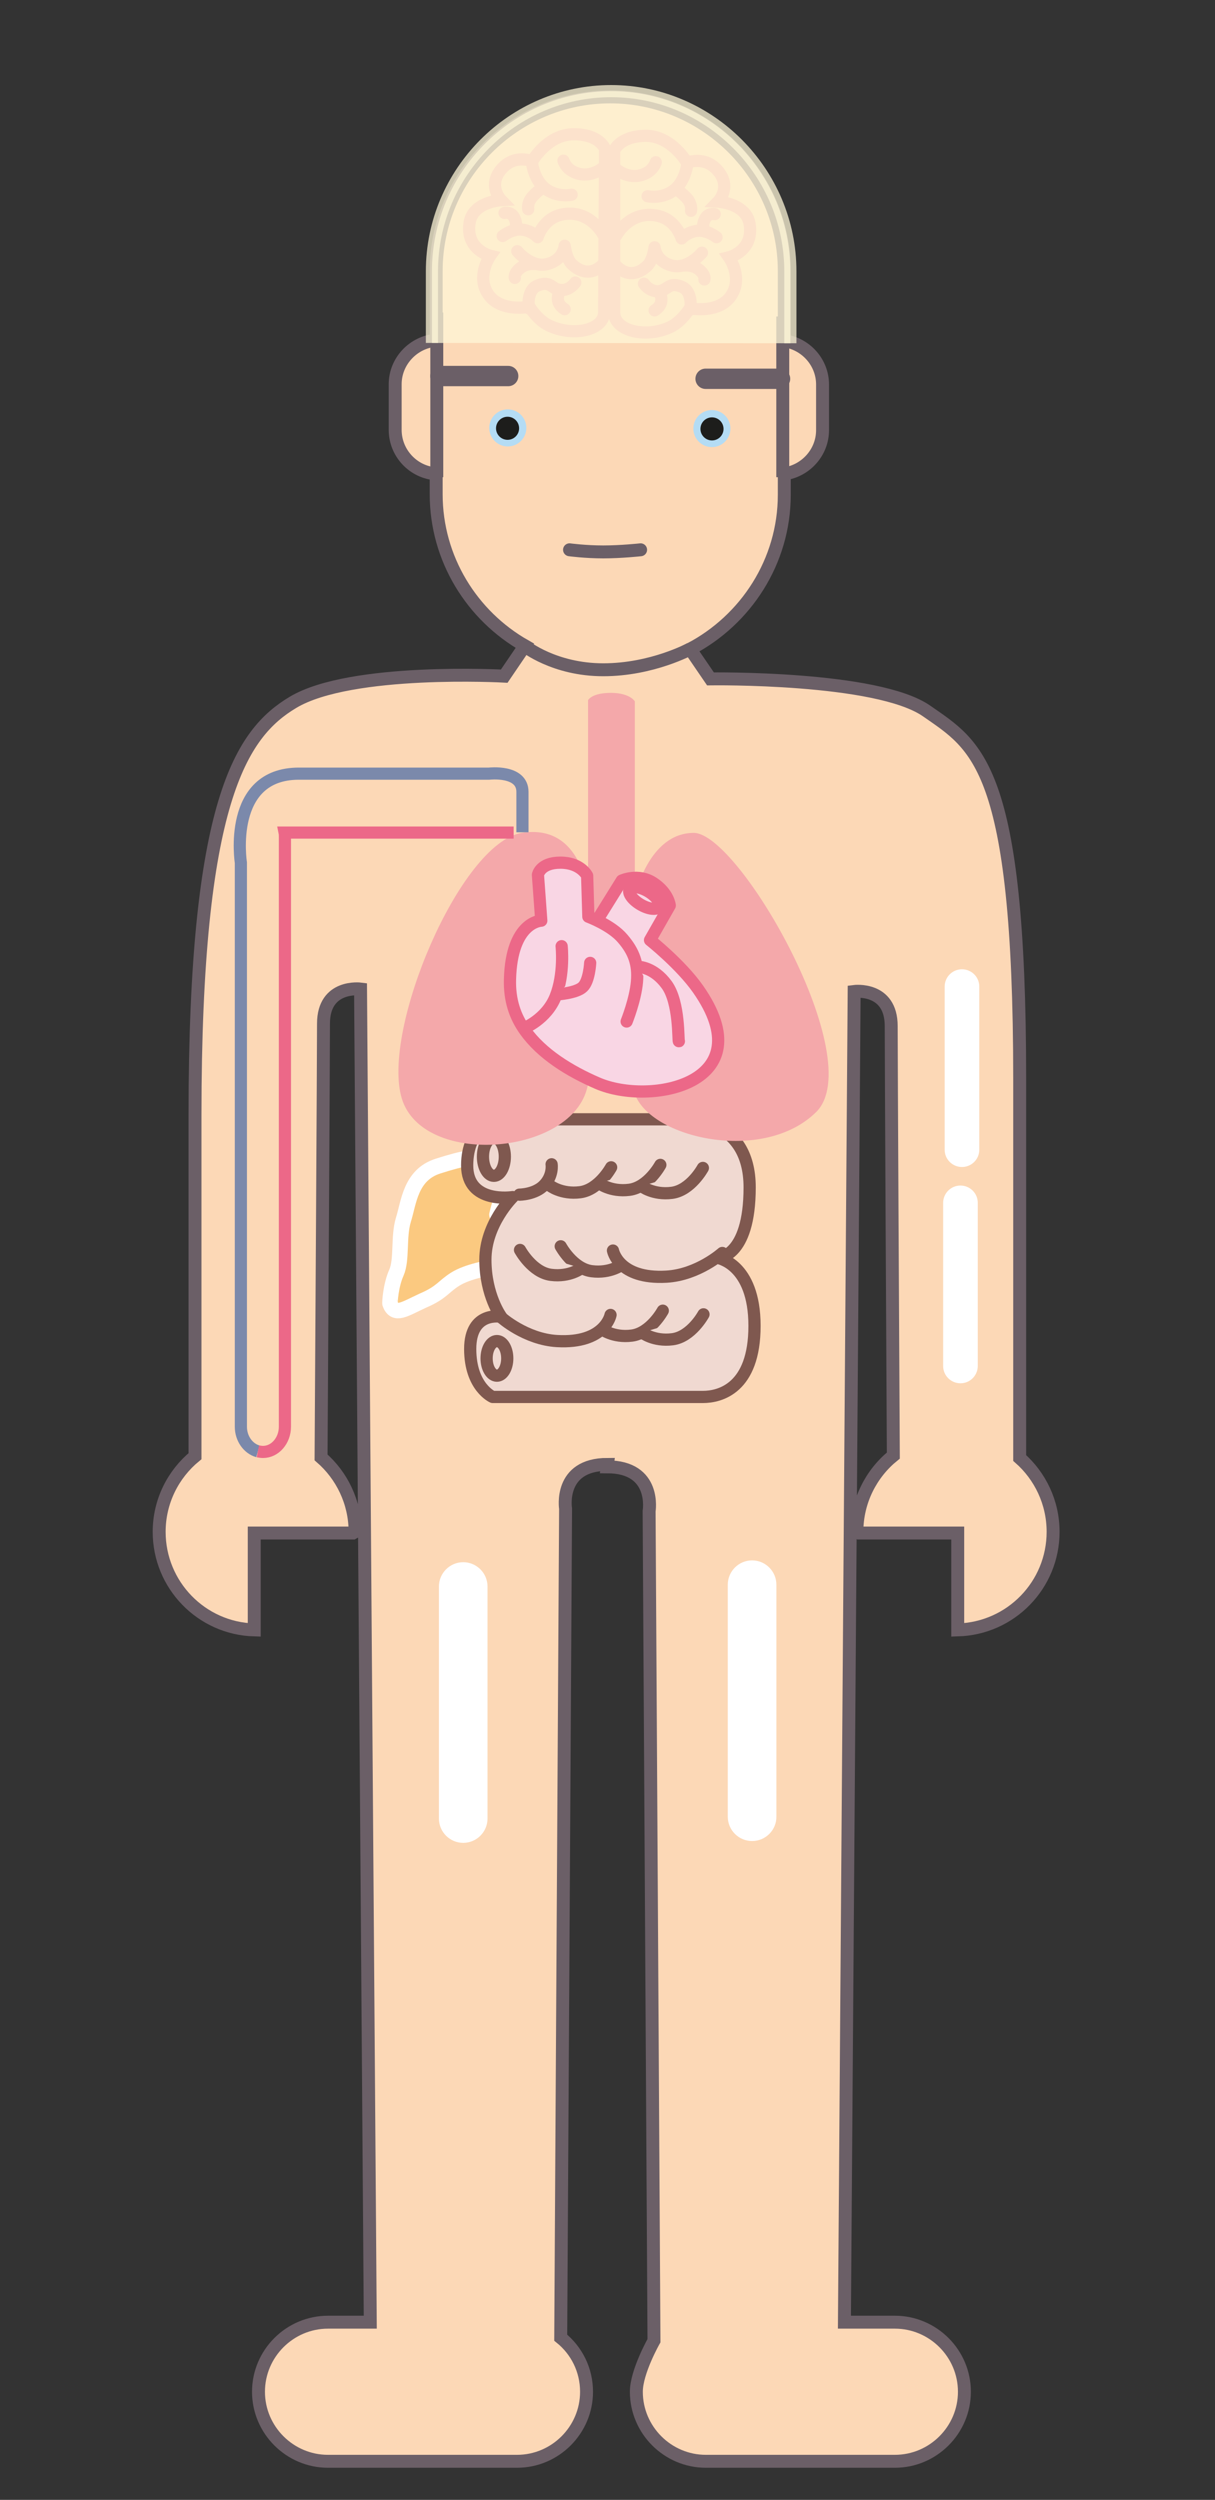<?xml version="1.0" encoding="utf-8"?>
<!-- Generator: Adobe Illustrator 21.0.2, SVG Export Plug-In . SVG Version: 6.00 Build 0)  -->
<svg version="1.1" id="Layer_1" xmlns="http://www.w3.org/2000/svg" xmlns:xlink="http://www.w3.org/1999/xlink" x="0px" y="0px"
	 viewBox="0 0 400 823" style="enable-background:new 0 0 400 823;" xml:space="preserve">
<rect x="0" y="0" width="400" height="823" fill="#333333" stroke="none"/>
<style type="text/css">
	.st0{fill:#FCD8B6;stroke:#6B5F67;stroke-width:4.257;stroke-miterlimit:10;}
	.st1{fill:#FBC980;stroke:#FFFFFF;stroke-width:5.097;stroke-linecap:round;stroke-linejoin:round;stroke-miterlimit:10;}
	.st2{fill:none;stroke:#FFFFFF;stroke-width:5.097;stroke-linecap:round;stroke-linejoin:round;stroke-miterlimit:10;}
	.st3{fill:#B4DCF4;}
	.st4{fill:#1D1D1B;}
	.st5{fill:none;stroke:#F4A8AA;stroke-width:4.02;stroke-linecap:round;stroke-miterlimit:10;}
	.st6{fill:none;stroke:#F4A8AA;stroke-width:4.02;stroke-linecap:round;stroke-linejoin:round;stroke-miterlimit:10;}
	.st7{fill:#F0D9D1;stroke:#7F584F;stroke-width:4.02;stroke-linecap:round;stroke-linejoin:round;stroke-miterlimit:10;}
	.st8{fill:#F4A8AA;}
	.st9{fill:#FCD8B6;stroke:#6B5F67;stroke-width:4.257;stroke-linecap:round;stroke-miterlimit:10;}
	.st10{fill:#F9D6E4;stroke:#EC6888;stroke-width:4.02;stroke-linecap:round;stroke-linejoin:round;stroke-miterlimit:10;}
	.st11{fill:#FFFFFF;}
	.st12{fill:none;stroke:#6B5F67;stroke-width:4.257;stroke-miterlimit:10;}
	.st13{fill:#FCD8B6;stroke:#6B5F67;stroke-width:6.7;stroke-linecap:round;stroke-miterlimit:10;}
	.st14{fill:none;stroke:#7B89AB;stroke-width:4;stroke-miterlimit:10;}
	.st15{fill:none;stroke:#EC6888;stroke-width:4;stroke-miterlimit:10;}
	.st16{fill:#EC7B7D;}
	.st17{fill:#FFF7D8;}
	.st18{clip-path:url(#SVGID_2_);fill:none;stroke:#7B89AB;stroke-width:3.833;stroke-miterlimit:10;}
	.st19{clip-path:url(#SVGID_2_);}
	.st20{fill:none;stroke:#7B89AB;stroke-width:8.944;stroke-miterlimit:10;}
	.st21{clip-path:url(#SVGID_2_);fill:#EC7B7D;}
	.st22{fill:#968C96;}
	.st23{fill:#F9D6E4;}
	.st24{fill:#FCD8B6;stroke:#6B5F67;stroke-width:5.006;stroke-miterlimit:10;}
	.st25{fill:#FCD8B6;stroke:#6B5F67;stroke-width:5.006;stroke-linecap:round;stroke-miterlimit:10;}
	.st26{fill:#7B89AB;}
	.st27{fill:#F1929E;}
	.st28{fill:none;stroke:#6B5F67;stroke-width:15.344;stroke-linecap:round;stroke-miterlimit:10;}
	.st29{fill:#FCD8B6;}
	.st30{fill:#FCD8B6;stroke:#6B5F67;stroke-width:7.879;stroke-linecap:round;stroke-miterlimit:10;}
	.st31{clip-path:url(#SVGID_4_);fill:none;stroke:#5A534E;stroke-width:45.555;stroke-miterlimit:10;}
	.st32{clip-path:url(#SVGID_4_);}
	.st33{fill:none;stroke:#FFFFFF;stroke-width:5;stroke-linecap:round;stroke-miterlimit:10;stroke-dasharray:24.955,49.91;}
	.st34{fill:none;stroke:#7B89AB;stroke-width:7.972;stroke-miterlimit:10;}
	.st35{fill:#76A5AC;stroke:#76A5AC;stroke-width:6.822;stroke-miterlimit:10;}
	.st36{fill:#CCD0D2;stroke:#CCD0D2;stroke-width:6.822;stroke-miterlimit:10;}
	.st37{fill:none;stroke:#FFFFFF;stroke-width:8.385;stroke-linecap:round;stroke-miterlimit:10;}
	.st38{fill:#6783A0;stroke:#6783A0;stroke-width:8.903;stroke-miterlimit:10;}
	.st39{fill:#CCD0D2;stroke:#CCD0D2;stroke-width:8.903;stroke-miterlimit:10;}
	.st40{fill:none;stroke:#FFFFFF;stroke-width:10.944;stroke-linecap:round;stroke-miterlimit:10;}
	.st41{fill:#D6D6D6;stroke:#D6D6D6;stroke-width:7.945;stroke-miterlimit:10;}
	.st42{fill:#82568A;stroke:#82568A;stroke-width:7.945;stroke-miterlimit:10;}
	.st43{fill:none;stroke:#FFFFFF;stroke-width:9.766;stroke-linecap:round;stroke-miterlimit:10;}
	.st44{fill:#D6D6D6;stroke:#D6D6D6;stroke-width:7.961;stroke-miterlimit:10;}
	.st45{fill:#7B89AB;stroke:#7B89AB;stroke-width:7.961;stroke-miterlimit:10;}
	.st46{fill:none;stroke:#FFFFFF;stroke-width:9.786;stroke-linecap:round;stroke-miterlimit:10;}
	.st47{fill:#FCC643;}
	.st48{fill:none;stroke:#7B89AB;stroke-width:7.972;stroke-linejoin:round;stroke-miterlimit:10;}
	.st49{fill:#D6D6D6;stroke:#7B89AB;stroke-width:7.972;stroke-miterlimit:10;}
	.st50{fill:#A3BED5;stroke:#7B89AB;stroke-width:7.972;stroke-miterlimit:10;}
	.st51{fill:#D6D6D6;stroke:#D6D6D6;stroke-width:4.102;stroke-miterlimit:10;}
	.st52{fill:#7B89AB;stroke:#7B89AB;stroke-width:4.102;stroke-miterlimit:10;}
	.st53{fill:none;stroke:#FFFFFF;stroke-width:5.042;stroke-linecap:round;stroke-miterlimit:10;}
	.st54{clip-path:url(#SVGID_6_);fill:none;stroke:#7B89AB;stroke-width:3.833;stroke-miterlimit:10;}
	.st55{clip-path:url(#SVGID_6_);}
	.st56{clip-path:url(#SVGID_6_);fill:#EC7B7D;}
	.st57{fill:#82568A;}
	.st58{fill:none;stroke:#7B89AB;stroke-width:7.145;stroke-miterlimit:10;}
	.st59{fill:#76A5AC;stroke:#76A5AC;stroke-width:6.114;stroke-miterlimit:10;}
	.st60{fill:#CCD0D2;stroke:#CCD0D2;stroke-width:6.114;stroke-miterlimit:10;}
	.st61{fill:none;stroke:#FFFFFF;stroke-width:7.516;stroke-linecap:round;stroke-miterlimit:10;}
	.st62{fill:#6783A0;stroke:#6783A0;stroke-width:7.98;stroke-miterlimit:10;}
	.st63{fill:#CCD0D2;stroke:#CCD0D2;stroke-width:7.98;stroke-miterlimit:10;}
	.st64{fill:none;stroke:#FFFFFF;stroke-width:9.809;stroke-linecap:round;stroke-miterlimit:10;}
	.st65{fill:#D6D6D6;stroke:#D6D6D6;stroke-width:7.121;stroke-miterlimit:10;}
	.st66{fill:#82568A;stroke:#82568A;stroke-width:7.121;stroke-miterlimit:10;}
	.st67{fill:none;stroke:#FFFFFF;stroke-width:8.753;stroke-linecap:round;stroke-miterlimit:10;}
	.st68{fill:#D6D6D6;stroke:#D6D6D6;stroke-width:7.136;stroke-miterlimit:10;}
	.st69{fill:#7B89AB;stroke:#7B89AB;stroke-width:7.136;stroke-miterlimit:10;}
	.st70{fill:none;stroke:#FFFFFF;stroke-width:8.771;stroke-linecap:round;stroke-miterlimit:10;}
	.st71{fill:none;stroke:#7B89AB;stroke-width:7.145;stroke-linejoin:round;stroke-miterlimit:10;}
	.st72{fill:#D6D6D6;stroke:#7B89AB;stroke-width:7.145;stroke-miterlimit:10;}
	.st73{fill:#A3BED5;stroke:#7B89AB;stroke-width:7.145;stroke-miterlimit:10;}
	.st74{fill:#D6D6D6;stroke:#D6D6D6;stroke-width:3.676;stroke-miterlimit:10;}
	.st75{fill:#7B89AB;stroke:#7B89AB;stroke-width:3.676;stroke-miterlimit:10;}
	.st76{fill:none;stroke:#FFFFFF;stroke-width:4.519;stroke-linecap:round;stroke-miterlimit:10;}
	.st77{fill:#FCC433;}
	.st78{fill:#EF8031;}
	.st79{fill:#CA163A;}
	.st80{opacity:0.74;fill:#FFF7D8;stroke:#FFF7D8;stroke-width:4;stroke-miterlimit:10;}
	.st81{opacity:0.85;fill:#FFF7D8;stroke:#FFF7D8;stroke-width:9;stroke-miterlimit:10;}
	.st82{fill:#FCD8B6;stroke:#FFFFFF;stroke-width:2.515;stroke-miterlimit:10;}
	.st83{fill:none;stroke:#EC7B7D;stroke-miterlimit:10;}
	.st84{fill:url(#SVGID_7_);stroke:#EC7B7D;stroke-miterlimit:10;}
	.st85{fill:none;stroke:#EC7B7D;stroke-width:2;stroke-linecap:round;stroke-miterlimit:10;}
</style>
<path class="st0" d="M346.7,504.3c0-9.7-4.3-18.4-11-24.3c0-20.2,0-50.8,0-124.8c0-103.3-14.3-109.7-30.6-121.1
	c-16.3-11.4-71.2-10.6-71.2-10.6l-6.7-9.8c18.3-9.6,31-28.8,31-50.8V156c7.1-1,12.6-7.1,12.6-14.4v-15c0-7.3-5.5-13.4-12.6-14.4v-23
	c0-31.5-25.8-57.3-57.3-57.3h0c-31.5,0-57.3,25.8-57.3,57.3V112c-7.5,0.6-13.5,6.9-13.5,14.5v15c0,7.7,6,14,13.5,14.5v6.7
	c0,21.3,11.8,40,29.2,49.9l-6.8,10c0,0-50.4-2.8-69.5,8.6C79.4,241.4,64.2,263.7,64.2,367c0,67.2,0,98.6,0,112.4
	c-7.2,5.9-11.8,14.9-11.8,24.9c0,17.5,13.9,31.8,31.3,32.3v-31.9h32.5l0.7-0.4c0-9.8-4.4-18.6-11.2-24.5
	c0.2-31.2,0.8-131.9,0.8-142.8c0-13,12.2-11.4,12.2-11.4l3.2,438.9H108c-12.6,0-22.9,10.3-22.9,22.9v0c0,12.6,10.3,22.9,22.9,22.9
	h62.2c12.6,0,22.9-10.3,22.9-22.9v0c0-7.2-3.3-13.6-8.5-17.8l1.6-272.9c0,0-2.4-14.6,13.8-14.6l-0.1,0.8c16.3,0,13.8,14.6,13.8,14.6
	l1.6,273.1c0,0-5.8,10.2-5.8,16.8v0c0,12.6,10.3,22.9,22.9,22.9h62.2c12.6,0,22.9-10.3,22.9-22.9v0c0-12.6-10.3-22.9-22.9-22.9H278
	l3.2-438.1c0,0,12.2-1.6,12.2,11.4c0,10.5,0.5,104.9,0.7,141.4c-7.3,5.9-12,15-12,25.1l0.7,0.4h32.5v31.9
	C332.8,536.1,346.7,521.8,346.7,504.3z"/>
<g>
	<path class="st1" d="M128.4,429.2c-0.1-0.2,0.2-6,2.1-10.2c1.9-4.3,0.6-11.8,2.3-17.4c1.8-5.7,2.3-14.8,11.4-17.7
		c9.1-2.9,12.1-3.2,19.2-3.1c4.7,0.1,9,0.3,12.4,0.3c1.7,0,3.2,0,4.4-0.1c3.6-0.3,12.5-2,19.5,0.2c7,2.2,9.7,4.7,7.7,7
		c-1.9,2.4-15.6,11.5-17.8,12.8c-2.2,1.3-9.9,5.7-14.4,9.2c-4.5,3.6-5.3,5.9-9.9,6.5c-4.5,0.6-11.4,1.9-15.4,4.4s-4.4,4.4-10.7,7.1
		C133.1,431,130,433.4,128.4,429.2z"/>
	<path class="st2" d="M163.6,399.9c0,0,1.6-7.7,4.9-11.6c3.3-3.8,9.5-7.2,9.5-7.2"/>
</g>
<ellipse transform="matrix(0.104 -0.995 0.995 0.104 9.504 292.475)" class="st3" cx="167.1" cy="141" rx="6.1" ry="6.1"/>
<circle class="st4" cx="167.1" cy="141" r="3.8"/>
<g>
	
		<ellipse transform="matrix(0.104 -0.995 0.995 0.104 69.495 359.636)" class="st3" cx="234.4" cy="141.2" rx="6.1" ry="6.1"/>
	<circle class="st4" cx="234.4" cy="141.2" r="3.8"/>
</g>
<g>
	<path class="st5" d="M199.2,49.1c0,0-0.3,47.4-0.3,53.6c0,6.1-10.3,8.3-18.3,4.4c-3.7-1.8-6.3-6.1-6.3-6.1s-10.7,2.2-14.3-5.4
		c-2.7-5.6,1.4-11.4,1.4-11.4s-8.2-2-6.8-10.9c1.1-6.9,10.4-7.4,10.4-7.4s-4.5-4.6-0.1-10s10.3-2.8,10.3-2.8s5-8.9,13.7-8.9
		S199.2,49.1,199.2,49.1z"/>
	<path class="st5" d="M198.4,55.3c0,0-4.6,4-9.9,1.1c-2.3-1.2-3-3.5-3-3.5"/>
	<path class="st6" d="M198.5,77.1c0,0-4.4-8.3-13.4-6.5c-6.3,1.2-8.1,7.5-8.1,7.5s-1.8-2.1-5.1-2.5c-3.3-0.4-6.4,2.1-6.4,2.1"/>
	<path class="st6" d="M198.9,86.6c0,0-4.5,6-10.5,0.5c-2-1.8-2.5-6.2-2.5-6.2s-0.3,4.6-5.6,6c-5.3,1.5-10-4.2-10-4.2"/>
	<path class="st5" d="M174.1,101.5c0,0-0.9-6,2.9-7.5c3.9-1.6,4.5,0.7,6.7,1.3c2.2,0.7,4.5-0.6,5.7-2.3"/>
	<path class="st5" d="M185.9,101.8c0,0-1.5-0.9-2-2.2c-0.8-2.4,0.7-4.1,0.7-4.1"/>
	<path class="st5" d="M169.5,91.5c0,0-0.5-1.3,1.6-3.1c2.1-1.8,4.8-1.5,4.8-1.5"/>
	<path class="st5" d="M169.1,75.9c0,0,1.5-1.2,0.4-3.8c-1-2.6-3.4-2-3.4-2"/>
	<path class="st5" d="M175,52.6c0,0,0.4,6.2,4.4,9.4c4,3.2,8.8,2.1,8.8,2.1"/>
	<path class="st5" d="M173.9,68.9c0,0-0.5-2.2,1.6-4.4s3.4-2.8,3.4-2.8"/>
</g>
<g>
	<path class="st5" d="M202.2,49.6c0,0,0,47.1,0,53.3c0,6.1,10.6,8.6,18.6,4.7c3.7-1.8,6.3-6.1,6.3-6.1s10.7,2.2,14.3-5.4
		c2.7-5.6-1.4-11.4-1.4-11.4s8.2-2,6.8-10.9c-1.1-6.9-10.4-7.4-10.4-7.4s4.5-4.6,0.1-10s-10.3-2.8-10.3-2.8s-5-8.9-13.7-8.9
		C203.8,44.9,202.2,49.6,202.2,49.6z"/>
	<path class="st5" d="M203,55.8c0,0,4.6,4,9.9,1.1c2.3-1.2,3-3.5,3-3.5"/>
	<path class="st6" d="M202.9,77.5c0,0,4.4-8.3,13.4-6.5c6.3,1.2,8.1,7.5,8.1,7.5s1.8-2.1,5.1-2.5c3.3-0.4,6.4,2.1,6.4,2.1"/>
	<path class="st6" d="M202.5,87.1c0,0,4.5,6,10.5,0.5c2-1.8,2.5-6.2,2.5-6.2s0.3,4.6,5.6,6c5.3,1.5,10-4.2,10-4.2"/>
	<path class="st5" d="M227.3,101.9c0,0,0.9-6-2.9-7.5c-3.9-1.6-4.5,0.7-6.7,1.3c-2.2,0.7-4.5-0.6-5.7-2.3"/>
	<path class="st5" d="M215.5,102.2c0,0,1.5-0.9,2-2.2c0.8-2.4-0.7-4.1-0.7-4.1"/>
	<path class="st5" d="M231.9,92c0,0,0.5-1.3-1.6-3.1c-2.1-1.8-4.8-1.5-4.8-1.5"/>
	<path class="st5" d="M232.3,76.3c0,0-1.5-1.2-0.4-3.8c1-2.6,3.4-2,3.4-2"/>
	<path class="st5" d="M226.4,53.1c0,0-0.4,6.2-4.4,9.4c-4,3.2-8.8,2.1-8.8,2.1"/>
	<path class="st5" d="M227.5,69.4c0,0,0.5-2.2-1.6-4.4c-2.1-2.1-3.4-2.8-3.4-2.8"/>
</g>
<g>
	<path class="st7" d="M163,368.5h62.4c0,0,21.4-1,21.4,22.4s-10.6,23.2-10.6,23.2s12.2,1.8,12.2,22.4c0,20.6-11.4,23.4-17,23.4
		c-5.6,0-69.2,0-69.2,0s-7.4-3.2-7.4-15.8s10.2-10.6,10.2-10.6s-5.2-7-5.2-18.8s9-20.6,9-20.6s-15,2.4-15-10.4S163,368.5,163,368.5z
		"/>
	<path class="st7" d="M171,393.3c0,0,5.2,0,8.2-3.2c3-3.2,2.4-6.8,2.4-6.8"/>
	<path class="st7" d="M181,390.3c0,0,3.8,3,10,2.2c6.2-0.8,10.2-8.2,10.2-8.2"/>
	<path class="st7" d="M197.2,389.5c0,0,3.8,3,10,2.2c6.2-0.8,10.2-8.2,10.2-8.2"/>
	<path class="st7" d="M211.2,390.5c0,0,3.8,3,10,2.2c6.2-0.8,10.2-8.2,10.2-8.2"/>
	<path class="st7" d="M198,437.5c0,0,3.8,3,10,2.2s10.2-8.2,10.2-8.2"/>
	<path class="st7" d="M211.4,438.7c0,0,3.8,3,10,2.2s10.2-8.2,10.2-8.2"/>
	<path class="st7" d="M165,433.7c0,0,8,7.2,18.4,7.8c15.8,0.9,17.6-8.6,17.6-8.6"/>
	<path class="st7" d="M204.8,416.3c0,0-3.8,3-10,2.2c-6.2-0.8-10.2-8.2-10.2-8.2"/>
	<path class="st7" d="M191.4,417.5c0,0-3.8,3-10,2.2c-6.2-0.8-10.2-8.2-10.2-8.2"/>
	<path class="st7" d="M237.8,412.5c0,0-8,7.2-18.4,7.8c-15.8,0.9-17.6-8.6-17.6-8.6"/>
	<ellipse class="st7" cx="162.6" cy="380.8" rx="3.6" ry="6.3"/>
	<ellipse class="st7" cx="163.6" cy="447.2" rx="3.4" ry="5.7"/>
</g>
<path class="st9" d="M187.5,181c0,0,5.2,0.7,11.1,0.7c5.9,0,12.3-0.7,12.3-0.7"/>
<path class="st8" d="M193.6,294.8v-64.3c0,0,1.2-2.4,7.5-2.4c6.3,0,7.9,2.8,7.9,2.8v64.3c0,0,4.4-21,19.4-21s57.7,74.7,40.3,91.9
	s-54.8,8.6-59.8-6.2s5.6-51.4,5.6-51.4s-5.2,2.8-13.2,2.8c-8.1,0-16.1-2.8-16.1-2.8s14.2,28.8,7.9,50.4
	c-6.3,21.6-53.9,25.2-60.8,2.8c-6.9-22.4,19.2-84.3,39.5-87.5C191.9,271,193.6,294.8,193.6,294.8z"/>
<g>
	<path class="st10" d="M196.8,302.6l7.9-12.7c0,0,5.4-2.5,10.4,0.8c5,3.3,5.4,7.4,5.4,7.4l-6.5,11.4c0,0,10.1,8,15.8,16.1
		c21.8,31.1-15.6,38.6-33.1,31c-9-3.9-18.3-9.5-23.9-17.4c-3.2-4.5-5.1-9.9-4.9-16.8c0.5-19.1,10.3-19.3,10.3-19.3l-1.1-15.1
		c0,0,0.7-4,7.4-4c6.7,0,8.8,4.3,8.8,4.3l0.4,13.5c0,0,7.6,2.8,11.3,7.2c3.7,4.3,5.2,8.4,4.7,14.2c-0.5,5.9-3.4,13.1-3.4,13.1"/>
	<path class="st10" d="M184.9,311.5c0,0,1,9.1-2,16.6s-10.4,10.4-10.4,10.4"/>
	<path class="st10" d="M194.3,317c0,0-0.3,5.9-2.4,7.9c-2.1,2.1-8.7,2.5-8.7,2.5"/>
	<path class="st10" d="M210.2,318.3c0,0,5,0,9.3,5.9c4.3,5.9,3.7,18.7,4,18.6"/>
	
		<ellipse transform="matrix(0.508 -0.861 0.861 0.508 -150.189 328.167)" class="st10" cx="212.2" cy="295.6" rx="2.5" ry="5.6"/>
</g>
<path class="st11" d="M152.5,606.7L152.5,606.7c-4.4,0-8-3.6-8-8v-76.4c0-4.4,3.6-8,8-8h0c4.4,0,8,3.6,8,8v76.4
	C160.5,603.1,156.9,606.7,152.5,606.7z"/>
<path class="st11" d="M247.6,606.1L247.6,606.1c-4.4,0-8-3.6-8-8v-76.4c0-4.4,3.6-8,8-8h0c4.4,0,8,3.6,8,8V598
	C255.7,602.4,252.1,606.1,247.6,606.1z"/>
<path class="st11" d="M316.7,384.2L316.7,384.2c-3.1,0-5.7-2.5-5.7-5.7v-53.7c0-3.1,2.5-5.7,5.7-5.7l0,0c3.1,0,5.7,2.5,5.7,5.7v53.7
	C322.4,381.7,319.8,384.2,316.7,384.2z"/>
<path class="st11" d="M316.2,455.4L316.2,455.4c-3.1,0-5.7-2.5-5.7-5.7V396c0-3.1,2.5-5.7,5.7-5.7h0c3.1,0,5.7,2.5,5.7,5.7v53.7
	C321.9,452.8,319.4,455.4,316.2,455.4z"/>
<path class="st0" d="M172.8,212.7c0,0,9.7,7.8,25.8,7.8s28.7-6.9,28.7-6.9"/>
<line class="st0" x1="143.8" y1="157.1" x2="143.8" y2="102.9"/>
<line class="st12" x1="257.7" y1="157.1" x2="257.7" y2="104.2"/>
<line class="st13" x1="145" y1="123.8" x2="167.3" y2="123.8"/>
<line class="st13" x1="232.3" y1="124.7" x2="256.8" y2="124.7"/>
<path class="st14" d="M84.9,477.8c-3.2-0.9-5.6-4.2-5.6-8.1V284c0,0-4.6-29.3,19.1-29.3c15.5,0,62.6,0,62.6,0s11-1.3,11,6
	c0,7.3,0,13.3,0,13.3"/>
<path class="st15" d="M84.9,477.8c0.5,0.1,1.1,0.2,1.7,0.2h0c4,0,7.2-3.8,7.2-8.3v-194c0-0.6,0-1.1-0.1-1.6h75.4"/>
<path class="st80" d="M260.2,113V89.3c0-32.6-26.6-59.3-59-59.3h0c-32.4,0-59,26.7-59,59.3v23.6"/>
</svg>
